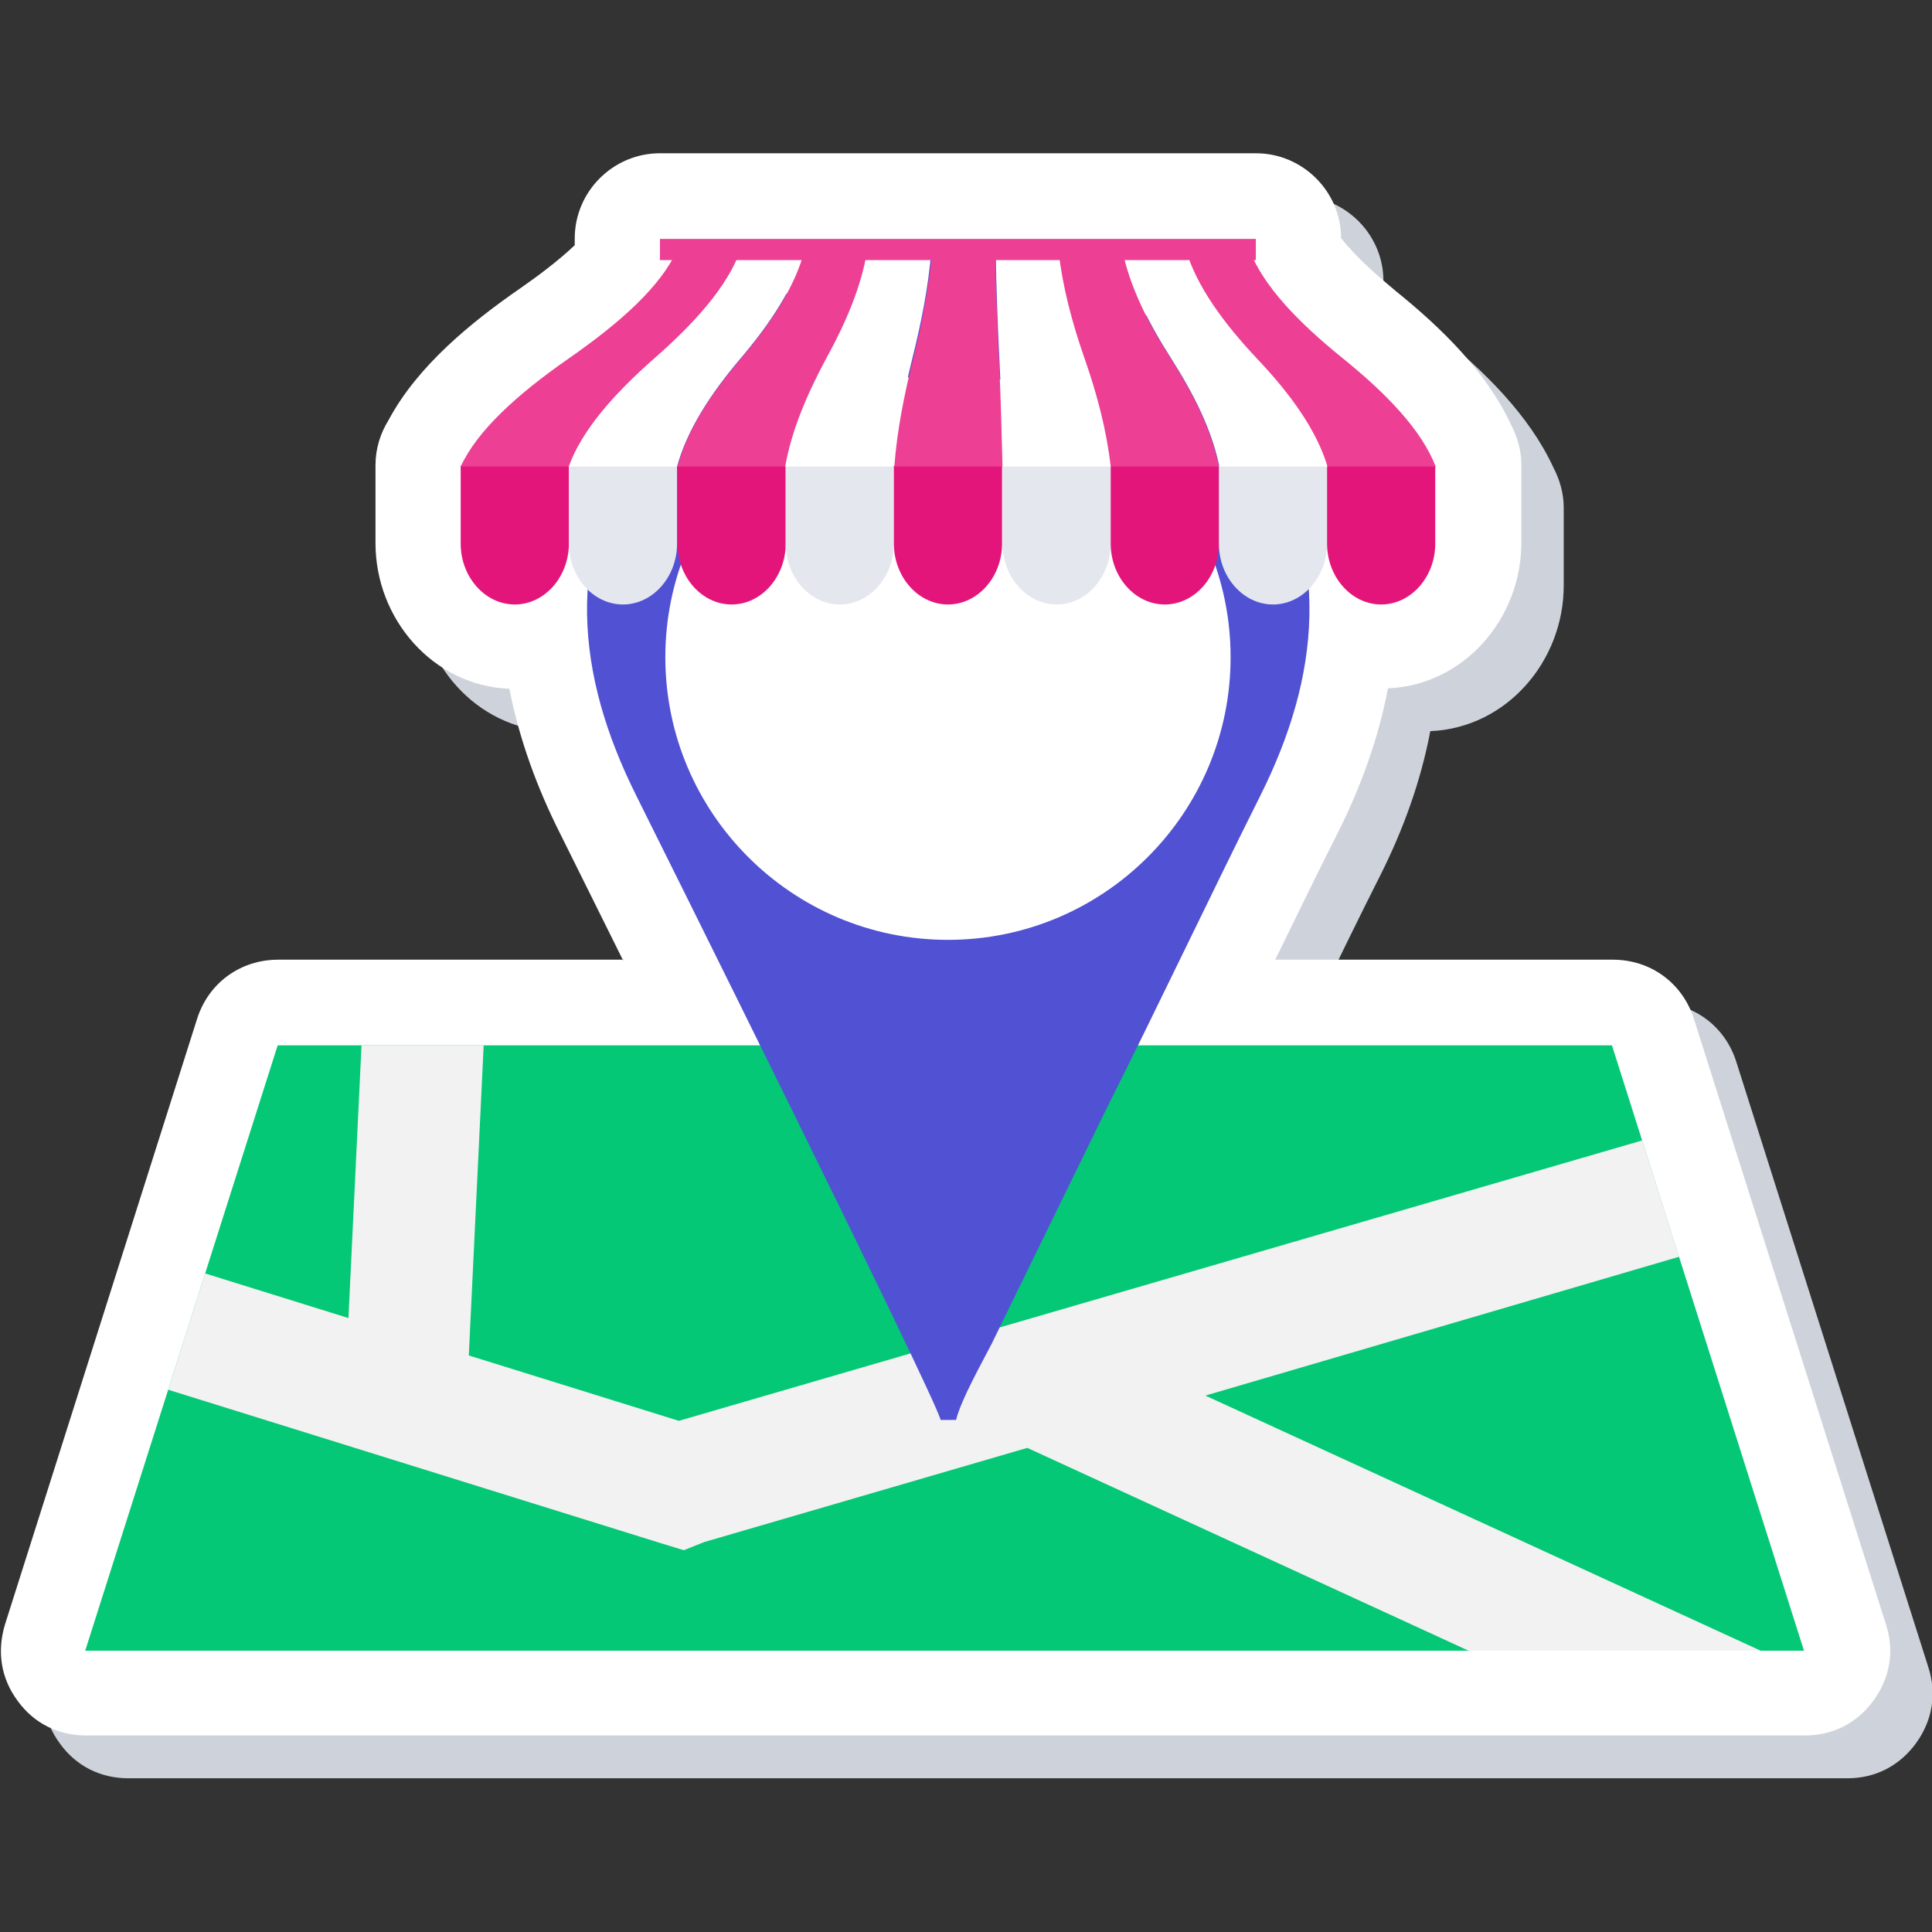 <?xml version="1.0" encoding="UTF-8"?>
<svg xmlns="http://www.w3.org/2000/svg" xmlns:xlink="http://www.w3.org/1999/xlink" xmlns:svgjs="http://svgjs.com/svgjs" id="SvgjsSvg1154" width="288" height="288" version="1.1">
  <rect width="100%" height="100%" fill="#333333" stroke="none"/>
  <defs id="SvgjsDefs1155"></defs>
  <g id="SvgjsG1156">
    <svg xmlns="http://www.w3.org/2000/svg" fill-rule="evenodd" clip-rule="evenodd" image-rendering="optimizeQuality" shape-rendering="geometricPrecision" text-rendering="geometricPrecision" viewBox="0 0 4286 3604" width="288" height="288">
      <path fill="#ced3db" d="M1477 1884c-46,-93 -93,-187 -139,-280 -52,-103 -91,-210 -113,-322 -170,-7 -297,-155 -297,-323l0 -173c0,-37 11,-71 29,-100 64,-120 183,-217 292,-293 33,-23 81,-58 120,-95l0 -15c0,-104 85,-189 189,-189l1322 0c104,0 189,85 189,188 34,44 87,89 123,119 99,80 200,178 254,295 14,27 23,57 23,89l0 173c0,168 -127,316 -296,323 -21,111 -60,219 -112,322 -47,93 -92,186 -138,280l749 0c84,0 155,52 180,132l426 1343c19,59 9,118 -28,169 -37,50 -90,77 -152,77l-3813 0c-62,0 -116,-27 -152,-77 -37,-50 -46,-109 -28,-169l426 -1343c25,-80 96,-132 180,-132l767 0z" class="colorced3db svgShape"></path>
      <path fill="#ffffff" d="M1382 1789c-46,-93 -93,-187 -139,-280 -52,-103 -91,-210 -113,-322 -170,-7 -297,-155 -297,-323l0 -173c0,-37 11,-71 29,-100 64,-120 183,-217 293,-293 33,-23 81,-58 120,-95l0 -15c0,-104 85,-189 189,-189l1322 0c104,0 189,85 189,188 34,44 87,89 123,119 99,80 200,178 254,295 14,27 23,57 23,89l0 173c0,168 -127,316 -296,323 -21,111 -60,219 -112,322 -47,93 -92,186 -138,280l749 0c84,0 155,52 180,132l426 1343c19,59 9,118 -28,169 -37,50 -90,77 -152,77l-3813 0c-62,0 -116,-27 -152,-77 -37,-50 -46,-109 -28,-169l426 -1343c25,-80 96,-132 180,-132l767 0z" class="colorfff svgShape"></path>
      <polygon fill="#04c875" points="616 1978 1204 1978 3576 1978 4002 3321 189 3321" class="color83cf8f svgShape"></polygon>
      <polygon fill="#f2f2f2" fill-rule="nonzero" points="3725 2447 2674 2755 3906 3321 3258 3321 2279 2871 1562 3080 1517 3098 1471 3084 373 2742 455 2484 773 2583 802 1978 1073 1978 1040 2666 1506 2811 3643 2189" class="colorf2f2f2 svgShape"></polygon>
      <path fill="#5151d4" d="M2087 2809l34 0c11,-45 57,-126 79,-169l255 -522c117,-233 226,-464 341,-694 133,-266 157,-527 0,-799 -124,-215 -383,-394 -641,-394 -193,0 -325,18 -484,124 -108,71 -185,149 -254,264 -163,271 -141,534 -5,806 20,40 663,1331 675,1385z" class="color6b7f9e svgShape"></path>
      <path fill="#ffffff" d="M2103 490c346,0 627,281 627,627 0,346 -281,627 -627,627 -346,0 -627,-281 -627,-627 0,-346 281,-627 627,-627z" class="colorfff svgShape"></path>
      <path fill="#e4157a" d="M1022 692l240 0 0 173c0,74 -54,135 -120,135l0 0c-66,0 -120,-61 -120,-135l0 -173z" class="colorf7635b svgShape"></path>
      <path fill="#e4e7ed" d="M1262 692l240 0 0 173c0,74 -54,135 -120,135l0 0c-66,0 -120,-61 -120,-135l0 -173z" class="colore4e7ed svgShape"></path>
      <path fill="#e4157a" d="M1503 692l240 0 0 173c0,74 -54,135 -120,135l0 0c-66,0 -120,-61 -120,-135l0 -173z" class="colorf7635b svgShape"></path>
      <path fill="#e4e7ed" d="M1743 692l240 0 0 173c0,74 -54,135 -120,135l0 0c-66,0 -120,-61 -120,-135l0 -173z" class="colore4e7ed svgShape"></path>
      <path fill="#e4157a" d="M1983 692l240 0 0 173c0,74 -54,135 -120,135l0 0c-66,0 -120,-61 -120,-135l0 -173z" class="colorf7635b svgShape"></path>
      <path fill="#e4e7ed" d="M2224 692l240 0 0 173c0,74 -54,135 -120,135l0 0c-66,0 -120,-61 -120,-135l0 -173z" class="colore4e7ed svgShape"></path>
      <path fill="#e4157a" d="M2464 692l240 0 0 173c0,74 -54,135 -120,135l0 0c-66,0 -120,-61 -120,-135l0 -173z" class="colorf7635b svgShape"></path>
      <path fill="#e4e7ed" d="M2704 692l240 0 0 173c0,74 -54,135 -120,135l0 0c-66,0 -120,-61 -120,-135l0 -173z" class="colore4e7ed svgShape"></path>
      <path fill="#e4157a" d="M2944 692l240 0 0 173c0,74 -54,135 -120,135l0 0c-66,0 -120,-61 -120,-135l0 -173z" class="colorf7635b svgShape"></path>
      <path fill="#ed3f94" d="M1502 214c47,0 94,0 141,0 -29,80 -99,160 -191,240 -91,80 -161,160 -190,240 -80,0 -160,0 -240,0 37,-80 125,-160 240,-240 115,-80 204,-160 240,-240z" class="colorff7069 svgShape"></path>
      <path fill="#ffffff" d="M1643 214c47,0 94,0 141,0 -21,80 -73,160 -141,240 -68,80 -119,160 -141,240 -80,0 -160,0 -240,0 29,-80 99,-160 190,-240 91,-80 162,-160 191,-240z" class="colorfff svgShape"></path>
      <path fill="#ed3f94" d="M1784 214c47,0 94,0 141,0 -14,80 -47,160 -91,240 -44,80 -77,160 -91,240 -80,0 -160,0 -240,0 21,-80 73,-160 141,-240 68,-80 120,-160 141,-240z" class="colorff7069 svgShape"></path>
      <path fill="#ffffff" d="M1925 214c47,0 94,0 141,0 -6,80 -22,160 -42,240 -20,80 -35,160 -42,240 -80,0 -160,0 -240,0 14,-80 48,-160 91,-240 44,-80 78,-160 91,-240z" class="colorfff svgShape"></path>
      <path fill="#ed3f94" d="M2067 214c47,0 94,0 141,0 1,80 4,160 8,240 4,80 6,160 8,240 -80,0 -160,0 -240,0 6,-80 22,-160 42,-240 20,-80 35,-160 42,-240z" class="colorff7069 svgShape"></path>
      <path fill="#ffffff" d="M2208 214c47,0 94,0 141,0 9,80 30,160 58,240 28,80 49,160 58,240 -80,0 -160,0 -240,0 -1,-80 -4,-160 -8,-240 -4,-80 -7,-160 -8,-240z" class="colorfff svgShape"></path>
      <path fill="#ed3f94" d="M2349 214c47,0 94,0 141,0 16,80 56,160 107,240 51,80 91,160 107,240 -80,0 -160,0 -240,0 -9,-80 -30,-160 -58,-240 -28,-80 -49,-160 -58,-240z" class="colorff7069 svgShape"></path>
      <path fill="#ffffff" d="M2490 214c47,0 94,0 141,0 24,80 82,160 157,240 75,80 133,160 157,240 -80,0 -160,0 -240,0 -16,-80 -56,-160 -107,-240 -51,-80 -91,-160 -107,-240z" class="colorfff svgShape"></path>
      <path fill="#ed3f94" d="M2631 214c47,0 94,0 141,0 31,80 108,160 207,240 99,80 175,160 206,240 -80,0 -160,0 -240,0 -24,-80 -81,-160 -157,-240 -75,-80 -133,-160 -157,-240z" class="colorff7069 svgShape"></path>
      <polygon fill="#ed3f94" points="1464 189 2786 189 2786 236 1464 236" class="colorff7069 svgShape"></polygon>
      <path fill="#ffffff" fill-rule="nonzero" d="M1789 1116c-14,-7 -37,-13 -65,-13 -70,0 -109,40 -109,91 0,36 25,65 72,87 31,14 45,24 45,42 0,18 -14,30 -43,30 -24,0 -49,-7 -65,-16l-12 58c14,8 44,16 74,16 73,0 114,-39 114,-94 0,-37 -20,-67 -68,-88 -37,-17 -49,-25 -49,-42 0,-15 13,-28 39,-28 24,0 42,7 53,12l13 -56zm273 -9l-68 0 0 116 -85 0 0 -116 -68 0 0 301 68 0 0 -123 85 0 0 123 68 0 0 -301zm168 -4c-81,0 -128,70 -128,155 0,82 40,154 123,154 76,0 127,-54 127,-159 0,-73 -35,-151 -123,-151zm-2 56c35,0 53,44 53,96 0,59 -18,100 -53,100 -35,0 -54,-41 -54,-99 0,-52 17,-98 54,-98zm165 249l68 0 0 -107c5,0 11,1 17,1 47,0 115,-19 115,-103 0,-28 -11,-54 -30,-69 -20,-17 -49,-24 -89,-24 -34,0 -61,3 -81,6l0 296zm68 -247c4,-1 11,-2 21,-2 27,0 44,15 44,43 0,27 -17,46 -49,46 -7,0 -11,0 -16,-1l0 -86z" class="colorc6cbd6 svgShape"></path>
    </svg>
  </g>
</svg>
